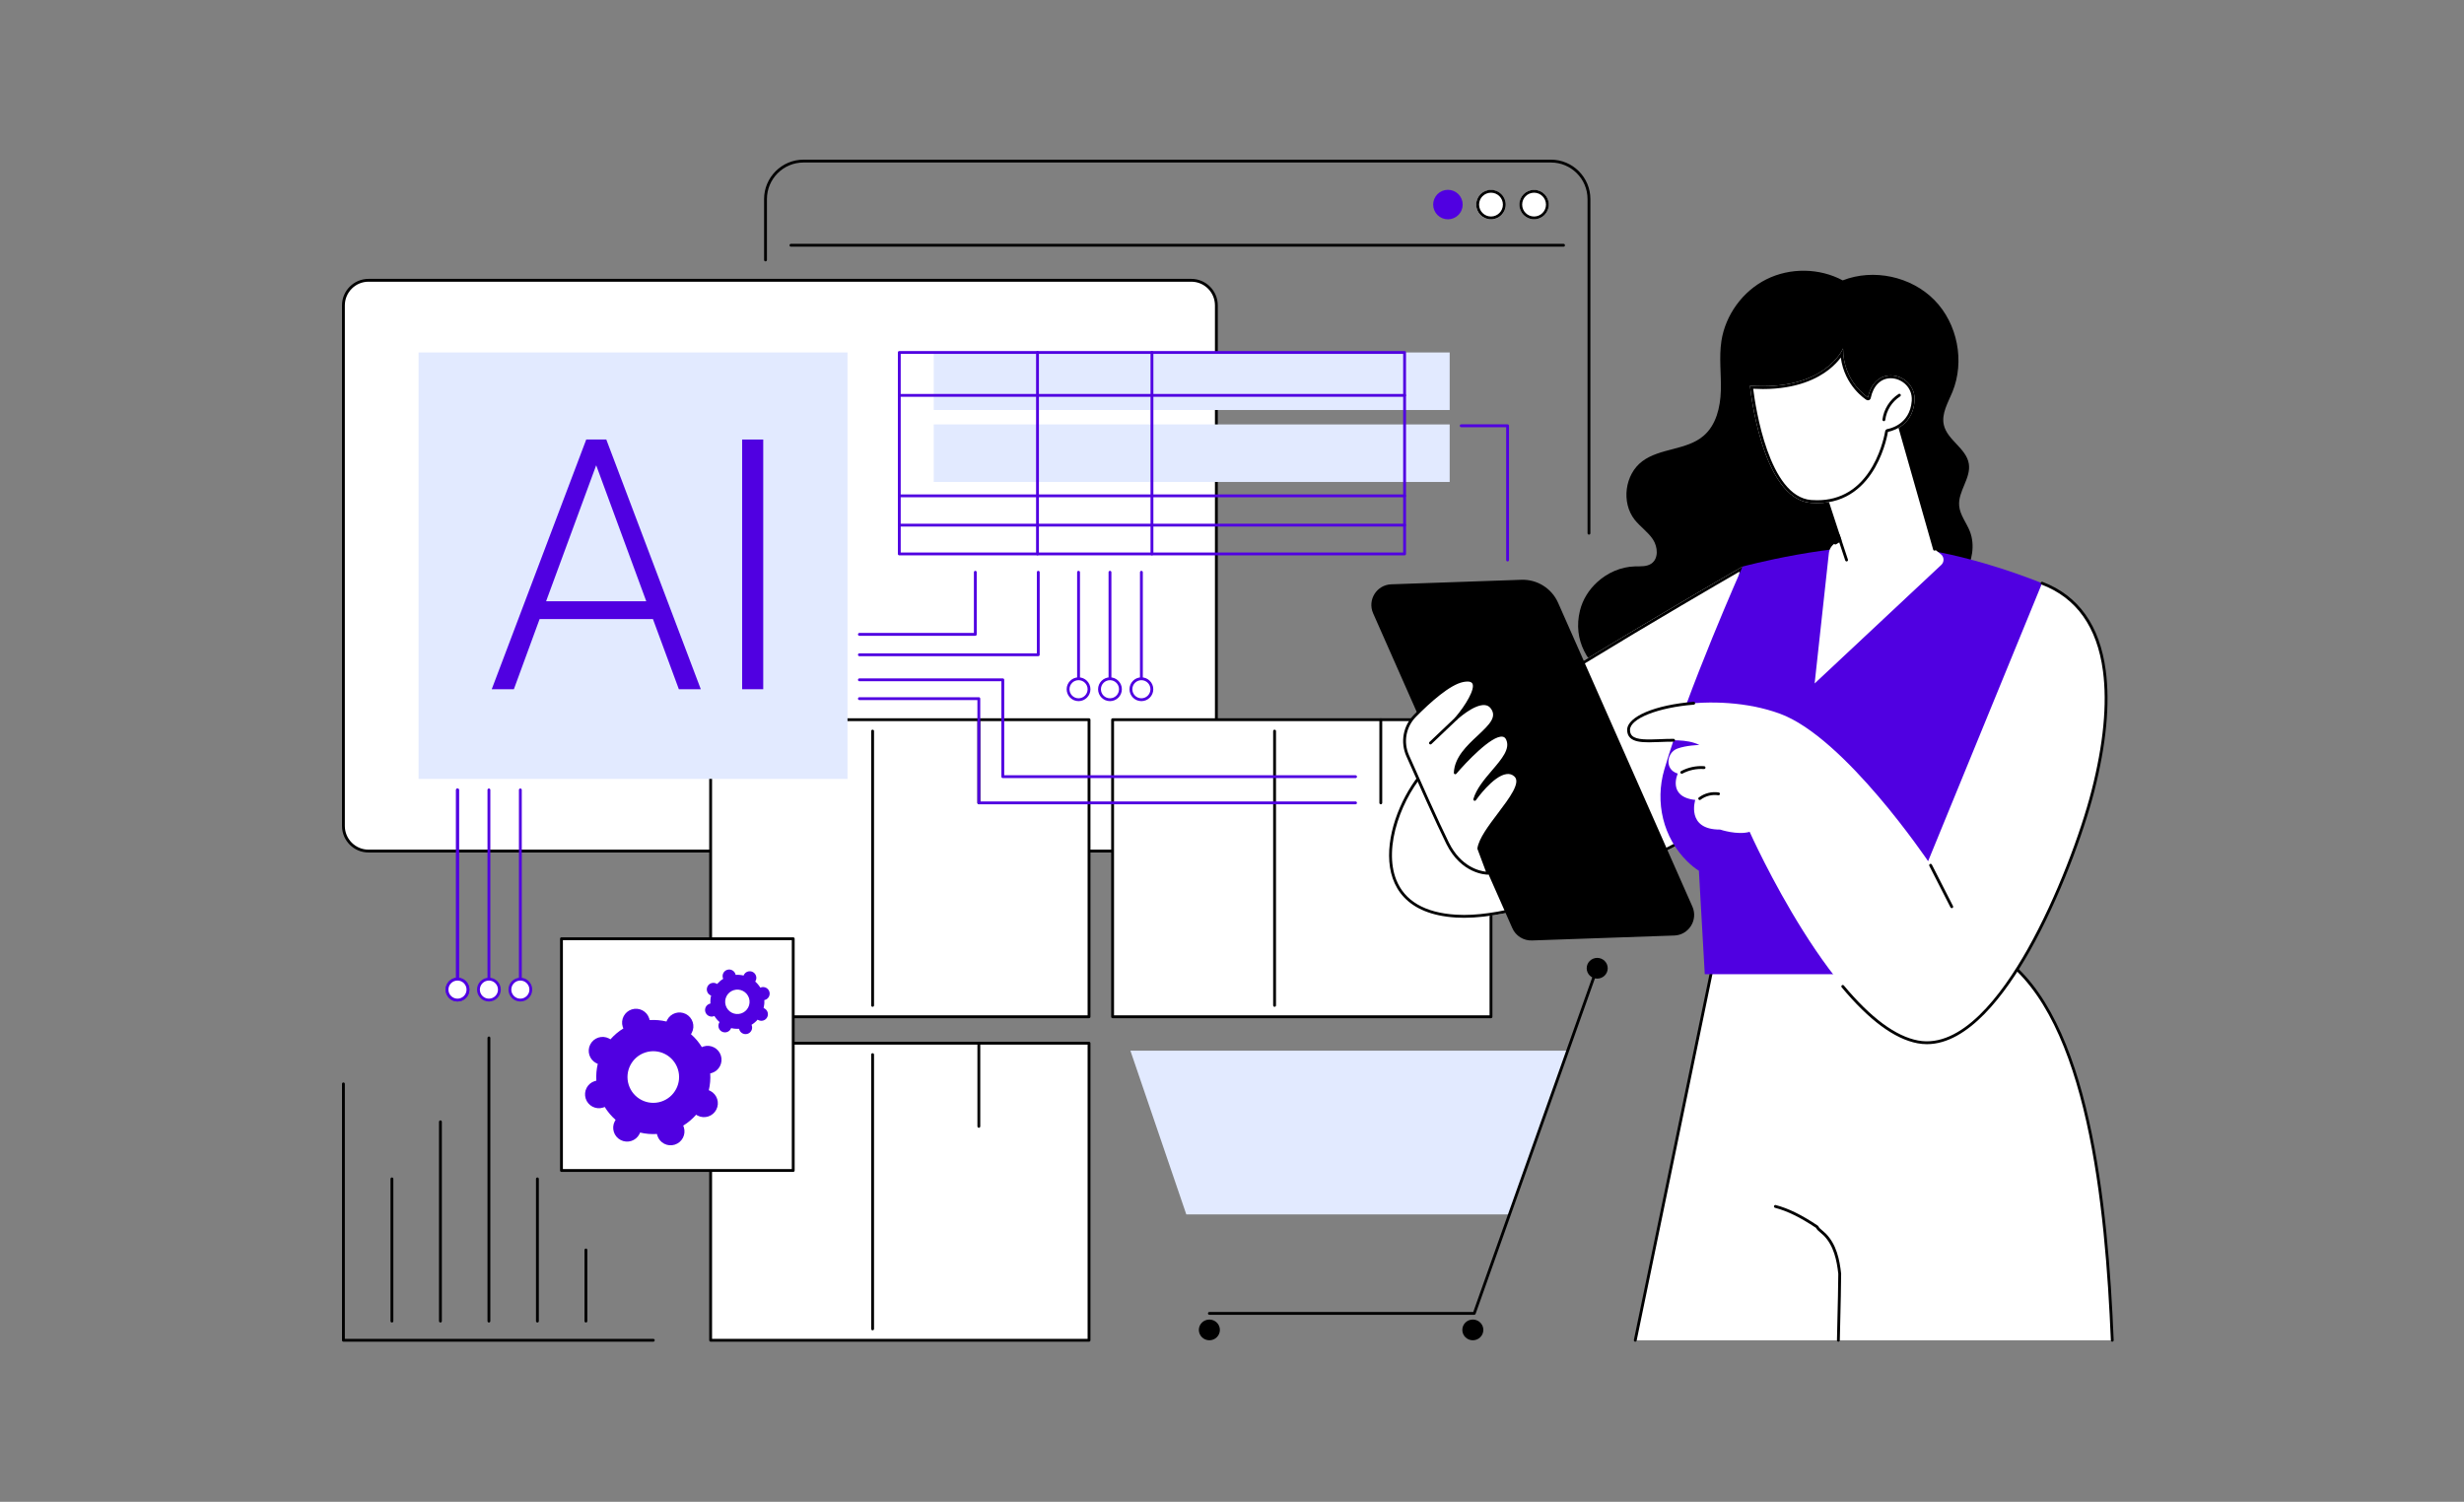 <svg xmlns="http://www.w3.org/2000/svg" xmlns:xlink="http://www.w3.org/1999/xlink" width="840" zoomAndPan="magnify" viewBox="0 0 630 384" height="512" preserveAspectRatio="xMidYMid meet" version="1.2"><rect x="0" y="0" width="630" height="384" fill="#808080" stroke="none"/><defs><clipPath id="198b855af7"><path d="M 87.387 71 L 312 71 L 312 218 L 87.387 218 Z M 87.387 71 "/></clipPath><clipPath id="b307c7c351"><path d="M 181 266 L 279 266 L 279 343.074 L 181 343.074 Z M 181 266 "/></clipPath><clipPath id="39fe2b3528"><path d="M 195 40.824 L 407 40.824 L 407 137 L 195 137 Z M 195 40.824 "/></clipPath><clipPath id="eabe6247fe"><path d="M 87.387 276 L 168 276 L 168 343.074 L 87.387 343.074 Z M 87.387 276 "/></clipPath><clipPath id="3e8d139c30"><path d="M 417 242 L 541 242 L 541 343.074 L 417 343.074 Z M 417 242 "/></clipPath><clipPath id="2ce0f9b776"><path d="M 453 308 L 471 308 L 471 343.074 L 453 343.074 Z M 453 308 "/></clipPath></defs><g id="dbc9af88fd"><g clip-rule="nonzero" clip-path="url(#198b855af7)"><path style=" stroke:none;fill-rule:nonzero;fill:#ffffff;fill-opacity:1;" d="M 94.219 71.668 L 304.59 71.668 C 308.129 71.668 311.004 74.543 311.004 78.082 L 311.004 211.195 C 311.004 214.734 308.129 217.609 304.59 217.609 L 94.219 217.609 C 90.68 217.609 87.809 214.734 87.809 211.195 L 87.809 78.082 C 87.809 74.543 90.68 71.668 94.219 71.668 Z M 94.219 71.668 "/><path style=" stroke:none;fill-rule:nonzero;fill:#000000;fill-opacity:1;" d="M 304.59 217.973 L 94.219 217.973 C 90.484 217.973 87.445 214.934 87.445 211.195 L 87.445 78.082 C 87.445 74.348 90.484 71.305 94.219 71.305 L 304.59 71.305 C 308.328 71.305 311.367 74.348 311.367 78.082 L 311.367 211.195 C 311.367 214.93 308.328 217.973 304.59 217.973 Z M 94.219 72.031 C 90.883 72.031 88.172 74.746 88.172 78.082 L 88.172 211.195 C 88.172 214.531 90.883 217.246 94.219 217.246 L 304.594 217.246 C 307.93 217.246 310.641 214.531 310.641 211.195 L 310.641 78.082 C 310.641 74.746 307.93 72.031 304.594 72.031 Z M 94.219 72.031 "/></g><path style=" stroke:none;fill-rule:nonzero;fill:#ffffff;fill-opacity:1;" d="M 181.695 184.023 L 278.445 184.023 L 278.445 259.98 L 181.695 259.98 Z M 181.695 184.023 "/><path style=" stroke:none;fill-rule:nonzero;fill:#000000;fill-opacity:1;" d="M 278.445 260.344 L 181.695 260.344 C 181.496 260.344 181.332 260.184 181.332 259.98 L 181.332 184.023 C 181.332 183.824 181.496 183.66 181.695 183.66 L 278.445 183.66 C 278.645 183.66 278.809 183.824 278.809 184.023 L 278.809 259.98 C 278.809 260.184 278.645 260.344 278.445 260.344 Z M 182.059 259.617 L 278.082 259.617 L 278.082 184.387 L 182.059 184.387 Z M 182.059 259.617 "/><path style=" stroke:none;fill-rule:nonzero;fill:#000000;fill-opacity:1;" d="M 223.109 257.43 C 222.906 257.43 222.746 257.27 222.746 257.066 L 222.746 186.941 C 222.746 186.738 222.906 186.578 223.109 186.578 C 223.309 186.578 223.473 186.738 223.473 186.941 L 223.473 257.066 C 223.473 257.27 223.309 257.43 223.109 257.43 Z M 223.109 257.43 "/><path style=" stroke:none;fill-rule:nonzero;fill:#000000;fill-opacity:1;" d="M 250.273 205.648 C 250.07 205.648 249.91 205.484 249.91 205.285 L 249.91 184.023 C 249.91 183.824 250.07 183.66 250.273 183.66 C 250.473 183.66 250.637 183.824 250.637 184.023 L 250.637 205.285 C 250.637 205.484 250.473 205.648 250.273 205.648 Z M 250.273 205.648 "/><path style=" stroke:none;fill-rule:nonzero;fill:#ffffff;fill-opacity:1;" d="M 181.695 266.738 L 278.445 266.738 L 278.445 342.695 L 181.695 342.695 Z M 181.695 266.738 "/><g clip-rule="nonzero" clip-path="url(#b307c7c351)"><path style=" stroke:none;fill-rule:nonzero;fill:#000000;fill-opacity:1;" d="M 278.445 343.059 L 181.695 343.059 C 181.496 343.059 181.332 342.898 181.332 342.695 L 181.332 266.738 C 181.332 266.539 181.496 266.375 181.695 266.375 L 278.445 266.375 C 278.645 266.375 278.809 266.539 278.809 266.738 L 278.809 342.695 C 278.809 342.898 278.645 343.059 278.445 343.059 Z M 182.059 342.332 L 278.082 342.332 L 278.082 267.102 L 182.059 267.102 Z M 182.059 342.332 "/></g><path style=" stroke:none;fill-rule:nonzero;fill:#000000;fill-opacity:1;" d="M 223.109 340.145 C 222.906 340.145 222.746 339.984 222.746 339.781 L 222.746 269.656 C 222.746 269.453 222.906 269.293 223.109 269.293 C 223.309 269.293 223.473 269.453 223.473 269.656 L 223.473 339.781 C 223.473 339.984 223.309 340.145 223.109 340.145 Z M 223.109 340.145 "/><path style=" stroke:none;fill-rule:nonzero;fill:#000000;fill-opacity:1;" d="M 250.273 288.363 C 250.07 288.363 249.91 288.199 249.91 288 L 249.91 266.738 C 249.91 266.539 250.07 266.375 250.273 266.375 C 250.473 266.375 250.637 266.539 250.637 266.738 L 250.637 288 C 250.637 288.199 250.473 288.363 250.273 288.363 Z M 250.273 288.363 "/><path style=" stroke:none;fill-rule:nonzero;fill:#ffffff;fill-opacity:1;" d="M 284.473 184.023 L 381.219 184.023 L 381.219 259.98 L 284.473 259.98 Z M 284.473 184.023 "/><path style=" stroke:none;fill-rule:nonzero;fill:#000000;fill-opacity:1;" d="M 381.219 260.344 L 284.473 260.344 C 284.27 260.344 284.109 260.184 284.109 259.98 L 284.109 184.023 C 284.109 183.824 284.27 183.66 284.473 183.66 L 381.219 183.66 C 381.422 183.66 381.582 183.824 381.582 184.023 L 381.582 259.98 C 381.582 260.184 381.422 260.344 381.219 260.344 Z M 284.836 259.617 L 380.855 259.617 L 380.855 184.387 L 284.836 184.387 Z M 284.836 259.617 "/><path style=" stroke:none;fill-rule:nonzero;fill:#000000;fill-opacity:1;" d="M 325.887 257.43 C 325.684 257.43 325.523 257.27 325.523 257.066 L 325.523 186.941 C 325.523 186.738 325.684 186.578 325.887 186.578 C 326.086 186.578 326.25 186.738 326.25 186.941 L 326.25 257.066 C 326.25 257.27 326.086 257.43 325.887 257.43 Z M 325.887 257.43 "/><path style=" stroke:none;fill-rule:nonzero;fill:#000000;fill-opacity:1;" d="M 353.047 205.648 C 352.848 205.648 352.684 205.484 352.684 205.285 L 352.684 184.023 C 352.684 183.824 352.848 183.66 353.047 183.66 C 353.25 183.66 353.41 183.824 353.41 184.023 L 353.41 205.285 C 353.41 205.484 353.25 205.648 353.047 205.648 Z M 353.047 205.648 "/><path style=" stroke:none;fill-rule:nonzero;fill:#ffffff;fill-opacity:1;" d="M 143.559 240.027 L 202.812 240.027 L 202.812 299.285 L 143.559 299.285 Z M 143.559 240.027 "/><path style=" stroke:none;fill-rule:nonzero;fill:#000000;fill-opacity:1;" d="M 202.812 299.648 L 143.559 299.648 C 143.355 299.648 143.195 299.484 143.195 299.285 L 143.195 240.027 C 143.195 239.824 143.355 239.664 143.559 239.664 L 202.812 239.664 C 203.016 239.664 203.176 239.824 203.176 240.027 L 203.176 299.285 C 203.176 299.484 203.016 299.648 202.812 299.648 Z M 143.922 298.922 L 202.449 298.922 L 202.449 240.391 L 143.922 240.391 Z M 143.922 298.922 "/><path style=" stroke:none;fill-rule:nonzero;fill:#5000e1;fill-opacity:1;" d="M 174.844 288.215 C 174.801 288.074 174.746 287.941 174.684 287.812 C 175.938 287.043 177.047 286.098 177.988 285.023 C 178.105 285.105 178.23 285.18 178.359 285.246 C 180.102 286.148 182.246 285.465 183.145 283.723 C 184.047 281.98 183.363 279.84 181.621 278.938 C 181.492 278.867 181.359 278.812 181.227 278.762 C 181.559 277.371 181.688 275.922 181.59 274.453 C 181.73 274.426 181.871 274.395 182.012 274.352 C 183.879 273.754 184.91 271.758 184.316 269.887 C 183.723 268.02 181.723 266.984 179.855 267.578 C 179.715 267.625 179.582 267.68 179.453 267.738 C 178.684 266.484 177.742 265.375 176.664 264.43 C 176.746 264.312 176.824 264.191 176.887 264.062 C 177.789 262.32 177.105 260.176 175.363 259.273 C 173.621 258.371 171.477 259.055 170.578 260.797 C 170.512 260.926 170.457 261.059 170.406 261.191 C 169.016 260.859 167.562 260.73 166.098 260.828 C 166.07 260.688 166.039 260.547 165.992 260.406 C 165.398 258.539 163.398 257.504 161.531 258.098 C 159.66 258.695 158.629 260.691 159.223 262.562 C 159.27 262.699 159.324 262.832 159.383 262.961 C 158.129 263.73 157.023 264.676 156.078 265.75 C 155.961 265.668 155.836 265.594 155.707 265.527 C 153.965 264.625 151.82 265.309 150.922 267.051 C 150.02 268.793 150.703 270.938 152.445 271.84 C 152.574 271.906 152.707 271.961 152.84 272.012 C 152.512 273.402 152.383 274.855 152.477 276.32 C 152.336 276.348 152.195 276.379 152.059 276.426 C 150.188 277.02 149.156 279.016 149.75 280.887 C 150.344 282.758 152.344 283.789 154.211 283.195 C 154.352 283.152 154.484 283.098 154.613 283.039 C 155.383 284.289 156.328 285.398 157.402 286.344 C 157.32 286.461 157.246 286.582 157.18 286.715 C 156.277 288.457 156.961 290.602 158.703 291.5 C 160.445 292.402 162.59 291.723 163.488 289.98 C 163.559 289.848 163.613 289.715 163.66 289.582 C 165.055 289.914 166.504 290.043 167.969 289.949 C 167.996 290.086 168.031 290.227 168.074 290.367 C 168.668 292.238 170.668 293.27 172.535 292.676 C 174.406 292.082 175.438 290.082 174.844 288.215 Z M 160.75 277.387 C 159.645 273.914 161.562 270.203 165.035 269.098 C 168.504 267.992 172.215 269.914 173.32 273.387 C 174.426 276.859 172.508 280.57 169.035 281.676 C 165.566 282.781 161.855 280.859 160.75 277.387 Z M 160.75 277.387 "/><path style=" stroke:none;fill-rule:nonzero;fill:#5000e1;fill-opacity:1;" d="M 192.227 262.223 C 192.203 262.16 192.18 262.094 192.152 262.035 C 192.742 261.672 193.27 261.223 193.715 260.715 C 193.773 260.754 193.828 260.789 193.891 260.82 C 194.715 261.246 195.73 260.926 196.156 260.102 C 196.582 259.277 196.258 258.262 195.434 257.836 C 195.371 257.805 195.309 257.777 195.246 257.754 C 195.402 257.094 195.465 256.406 195.422 255.715 C 195.488 255.699 195.551 255.688 195.617 255.664 C 196.504 255.383 196.992 254.438 196.711 253.551 C 196.43 252.668 195.484 252.18 194.598 252.461 C 194.531 252.48 194.469 252.508 194.406 252.535 C 194.043 251.941 193.598 251.418 193.09 250.973 C 193.125 250.914 193.164 250.855 193.195 250.797 C 193.621 249.973 193.297 248.957 192.473 248.531 C 191.648 248.105 190.633 248.426 190.207 249.25 C 190.176 249.312 190.148 249.375 190.129 249.438 C 189.469 249.281 188.781 249.219 188.09 249.266 C 188.074 249.199 188.062 249.133 188.039 249.066 C 187.758 248.18 186.812 247.691 185.926 247.977 C 185.043 248.254 184.555 249.203 184.836 250.086 C 184.855 250.152 184.883 250.215 184.91 250.277 C 184.316 250.641 183.793 251.09 183.348 251.598 C 183.289 251.559 183.23 251.523 183.172 251.492 C 182.348 251.066 181.332 251.387 180.906 252.211 C 180.48 253.035 180.801 254.051 181.629 254.477 C 181.688 254.508 181.754 254.535 181.816 254.559 C 181.656 255.219 181.598 255.902 181.645 256.598 C 181.578 256.609 181.512 256.625 181.445 256.648 C 180.559 256.93 180.07 257.875 180.352 258.758 C 180.637 259.645 181.582 260.133 182.465 259.852 C 182.531 259.828 182.594 259.805 182.656 259.777 C 183.02 260.371 183.465 260.895 183.977 261.34 C 183.938 261.398 183.902 261.453 183.871 261.516 C 183.445 262.34 183.766 263.355 184.59 263.781 C 185.414 264.207 186.43 263.887 186.855 263.062 C 186.887 263 186.914 262.938 186.938 262.875 C 187.594 263.031 188.281 263.09 188.973 263.047 C 188.988 263.113 189.004 263.18 189.023 263.246 C 189.305 264.129 190.25 264.621 191.137 264.336 C 192.023 264.055 192.512 263.109 192.227 262.223 Z M 185.559 257.102 C 185.035 255.461 185.941 253.703 187.586 253.18 C 189.23 252.656 190.984 253.566 191.508 255.207 C 192.031 256.852 191.121 258.609 189.477 259.133 C 187.836 259.656 186.078 258.746 185.559 257.102 Z M 185.559 257.102 "/><path style=" stroke:none;fill-rule:nonzero;fill:#e2eaff;fill-opacity:1;" d="M 107.02 199.16 L 107.02 90.121 L 216.691 90.121 L 216.691 199.16 Z M 107.02 199.16 "/><path style=" stroke:none;fill-rule:nonzero;fill:#5000e1;fill-opacity:1;" d="M 166.949 158.297 L 137.965 158.297 L 131.387 176.23 L 125.727 176.23 L 149.891 112.383 L 155.02 112.383 L 179.184 176.23 L 173.57 176.23 Z M 139.629 153.734 L 165.238 153.734 L 152.434 118.961 Z M 139.629 153.734 "/><path style=" stroke:none;fill-rule:nonzero;fill:#5000e1;fill-opacity:1;" d="M 189.75 112.383 L 195.145 112.383 L 195.145 176.23 L 189.75 176.23 Z M 189.75 112.383 "/><path style=" stroke:none;fill-rule:nonzero;fill:#5000e1;fill-opacity:1;" d="M 116.973 252.969 C 116.773 252.969 116.609 252.805 116.609 252.605 L 116.609 201.973 C 116.609 201.77 116.773 201.609 116.973 201.609 C 117.176 201.609 117.336 201.77 117.336 201.973 L 117.336 252.605 C 117.336 252.805 117.176 252.969 116.973 252.969 Z M 116.973 252.969 "/><path style=" stroke:none;fill-rule:nonzero;fill:#ffffff;fill-opacity:1;" d="M 119.652 253.031 C 119.652 254.512 118.453 255.711 116.977 255.711 C 115.496 255.711 114.297 254.512 114.297 253.031 C 114.297 251.555 115.496 250.355 116.977 250.355 C 118.453 250.355 119.652 251.555 119.652 253.031 Z M 119.652 253.031 "/><path style=" stroke:none;fill-rule:nonzero;fill:#5000e1;fill-opacity:1;" d="M 116.973 256.074 C 115.297 256.074 113.934 254.711 113.934 253.035 C 113.934 251.355 115.297 249.992 116.973 249.992 C 118.648 249.992 120.016 251.355 120.016 253.035 C 120.016 254.711 118.648 256.074 116.973 256.074 Z M 116.973 250.719 C 115.695 250.719 114.656 251.758 114.656 253.035 C 114.656 254.309 115.695 255.348 116.973 255.348 C 118.25 255.348 119.289 254.309 119.289 253.035 C 119.289 251.758 118.25 250.719 116.973 250.719 Z M 116.973 250.719 "/><path style=" stroke:none;fill-rule:nonzero;fill:#5000e1;fill-opacity:1;" d="M 116.973 252.969 C 116.773 252.969 116.609 252.805 116.609 252.605 L 116.609 201.973 C 116.609 201.77 116.773 201.609 116.973 201.609 C 117.176 201.609 117.336 201.77 117.336 201.973 L 117.336 252.605 C 117.336 252.805 117.176 252.969 116.973 252.969 Z M 116.973 252.969 "/><path style=" stroke:none;fill-rule:nonzero;fill:#ffffff;fill-opacity:1;" d="M 119.652 253.031 C 119.652 254.512 118.453 255.711 116.977 255.711 C 115.496 255.711 114.297 254.512 114.297 253.031 C 114.297 251.555 115.496 250.355 116.977 250.355 C 118.453 250.355 119.652 251.555 119.652 253.031 Z M 119.652 253.031 "/><path style=" stroke:none;fill-rule:nonzero;fill:#5000e1;fill-opacity:1;" d="M 116.973 256.074 C 115.297 256.074 113.934 254.711 113.934 253.035 C 113.934 251.355 115.297 249.992 116.973 249.992 C 118.648 249.992 120.016 251.355 120.016 253.035 C 120.016 254.711 118.648 256.074 116.973 256.074 Z M 116.973 250.719 C 115.695 250.719 114.656 251.758 114.656 253.035 C 114.656 254.309 115.695 255.348 116.973 255.348 C 118.25 255.348 119.289 254.309 119.289 253.035 C 119.289 251.758 118.25 250.719 116.973 250.719 Z M 116.973 250.719 "/><path style=" stroke:none;fill-rule:nonzero;fill:#5000e1;fill-opacity:1;" d="M 125.008 252.969 C 124.809 252.969 124.645 252.805 124.645 252.605 L 124.645 201.973 C 124.645 201.77 124.809 201.609 125.008 201.609 C 125.211 201.609 125.371 201.77 125.371 201.973 L 125.371 252.605 C 125.371 252.805 125.211 252.969 125.008 252.969 Z M 125.008 252.969 "/><path style=" stroke:none;fill-rule:nonzero;fill:#ffffff;fill-opacity:1;" d="M 127.684 253.031 C 127.684 253.387 127.617 253.727 127.48 254.055 C 127.348 254.383 127.152 254.676 126.902 254.926 C 126.648 255.176 126.359 255.371 126.031 255.504 C 125.703 255.641 125.363 255.711 125.008 255.711 C 124.652 255.711 124.312 255.641 123.984 255.504 C 123.656 255.371 123.367 255.176 123.113 254.926 C 122.863 254.676 122.672 254.383 122.535 254.055 C 122.398 253.727 122.332 253.387 122.332 253.031 C 122.332 252.676 122.398 252.336 122.535 252.008 C 122.672 251.68 122.863 251.391 123.113 251.141 C 123.367 250.887 123.656 250.695 123.984 250.559 C 124.312 250.422 124.652 250.355 125.008 250.355 C 125.363 250.355 125.703 250.422 126.031 250.559 C 126.359 250.695 126.648 250.887 126.902 251.141 C 127.152 251.391 127.348 251.68 127.48 252.008 C 127.617 252.336 127.684 252.676 127.684 253.031 Z M 127.684 253.031 "/><path style=" stroke:none;fill-rule:nonzero;fill:#5000e1;fill-opacity:1;" d="M 125.008 256.074 C 123.332 256.074 121.969 254.711 121.969 253.035 C 121.969 251.355 123.332 249.992 125.008 249.992 C 126.684 249.992 128.047 251.355 128.047 253.035 C 128.047 254.711 126.684 256.074 125.008 256.074 Z M 125.008 250.719 C 123.73 250.719 122.691 251.758 122.691 253.035 C 122.691 254.309 123.73 255.348 125.008 255.348 C 126.285 255.348 127.324 254.309 127.324 253.035 C 127.324 251.758 126.285 250.719 125.008 250.719 Z M 125.008 250.719 "/><path style=" stroke:none;fill-rule:nonzero;fill:#5000e1;fill-opacity:1;" d="M 133.043 252.969 C 132.84 252.969 132.68 252.805 132.68 252.605 L 132.68 201.973 C 132.68 201.77 132.84 201.609 133.043 201.609 C 133.246 201.609 133.406 201.77 133.406 201.973 L 133.406 252.605 C 133.406 252.805 133.246 252.969 133.043 252.969 Z M 133.043 252.969 "/><path style=" stroke:none;fill-rule:nonzero;fill:#ffffff;fill-opacity:1;" d="M 135.719 253.031 C 135.719 253.387 135.652 253.727 135.516 254.055 C 135.379 254.383 135.188 254.676 134.938 254.926 C 134.684 255.176 134.395 255.371 134.066 255.504 C 133.738 255.641 133.398 255.711 133.043 255.711 C 132.688 255.711 132.348 255.641 132.02 255.504 C 131.691 255.371 131.402 255.176 131.148 254.926 C 130.898 254.676 130.707 254.383 130.57 254.055 C 130.434 253.727 130.367 253.387 130.367 253.031 C 130.367 252.676 130.434 252.336 130.57 252.008 C 130.707 251.68 130.898 251.391 131.148 251.141 C 131.402 250.887 131.691 250.695 132.02 250.559 C 132.348 250.422 132.688 250.355 133.043 250.355 C 133.398 250.355 133.738 250.422 134.066 250.559 C 134.395 250.695 134.684 250.887 134.938 251.141 C 135.188 251.391 135.379 251.68 135.516 252.008 C 135.652 252.336 135.719 252.676 135.719 253.031 Z M 135.719 253.031 "/><path style=" stroke:none;fill-rule:nonzero;fill:#5000e1;fill-opacity:1;" d="M 133.043 256.074 C 131.367 256.074 130.004 254.711 130.004 253.035 C 130.004 251.355 131.367 249.992 133.043 249.992 C 134.719 249.992 136.082 251.355 136.082 253.035 C 136.082 254.711 134.719 256.074 133.043 256.074 Z M 133.043 250.719 C 131.766 250.719 130.73 251.758 130.73 253.035 C 130.73 254.309 131.77 255.348 133.043 255.348 C 134.316 255.348 135.359 254.309 135.359 253.035 C 135.359 251.758 134.32 250.719 133.043 250.719 Z M 133.043 250.719 "/><path style=" stroke:none;fill-rule:nonzero;fill:#5000e1;fill-opacity:1;" d="M 249.371 162.566 L 219.73 162.566 C 219.531 162.566 219.367 162.402 219.367 162.203 C 219.367 162 219.531 161.84 219.73 161.84 L 249.008 161.84 L 249.008 146.32 C 249.008 146.117 249.172 145.957 249.371 145.957 C 249.574 145.957 249.734 146.117 249.734 146.32 L 249.734 162.199 C 249.734 162.402 249.574 162.562 249.371 162.562 Z M 249.371 162.566 "/><path style=" stroke:none;fill-rule:nonzero;fill:#5000e1;fill-opacity:1;" d="M 265.469 167.777 L 219.73 167.777 C 219.531 167.777 219.367 167.613 219.367 167.414 C 219.367 167.211 219.531 167.051 219.73 167.051 L 265.105 167.051 L 265.105 146.32 C 265.105 146.117 265.266 145.957 265.469 145.957 C 265.668 145.957 265.832 146.117 265.832 146.32 L 265.832 167.414 C 265.832 167.613 265.668 167.777 265.469 167.777 Z M 265.469 167.777 "/><path style=" stroke:none;fill-rule:nonzero;fill:#5000e1;fill-opacity:1;" d="M 275.766 176.164 C 275.562 176.164 275.402 176.004 275.402 175.801 L 275.402 146.32 C 275.402 146.117 275.562 145.957 275.766 145.957 C 275.965 145.957 276.129 146.117 276.129 146.32 L 276.129 175.801 C 276.129 176.004 275.965 176.164 275.766 176.164 Z M 275.766 176.164 "/><path style=" stroke:none;fill-rule:nonzero;fill:#ffffff;fill-opacity:1;" d="M 277.66 174.34 C 277.91 174.59 278.105 174.879 278.238 175.207 C 278.375 175.535 278.445 175.879 278.445 176.23 C 278.445 176.586 278.375 176.93 278.238 177.258 C 278.105 177.586 277.91 177.875 277.66 178.125 C 277.41 178.375 277.117 178.57 276.789 178.707 C 276.461 178.84 276.121 178.91 275.766 178.91 C 275.41 178.91 275.07 178.84 274.742 178.707 C 274.414 178.57 274.125 178.375 273.875 178.125 C 273.621 177.875 273.43 177.586 273.293 177.258 C 273.156 176.93 273.09 176.586 273.09 176.23 C 273.09 175.879 273.156 175.535 273.293 175.207 C 273.43 174.879 273.621 174.59 273.875 174.34 C 274.125 174.09 274.414 173.895 274.742 173.758 C 275.07 173.621 275.41 173.555 275.766 173.555 C 276.121 173.555 276.461 173.621 276.789 173.758 C 277.117 173.895 277.41 174.09 277.66 174.34 Z M 277.66 174.34 "/><path style=" stroke:none;fill-rule:nonzero;fill:#5000e1;fill-opacity:1;" d="M 275.766 179.273 C 274.09 179.273 272.723 177.906 272.723 176.23 C 272.723 174.555 274.09 173.191 275.766 173.191 C 277.441 173.191 278.805 174.555 278.805 176.23 C 278.805 177.906 277.441 179.273 275.766 179.273 Z M 275.766 173.918 C 274.488 173.918 273.449 174.953 273.449 176.23 C 273.449 177.508 274.488 178.547 275.766 178.547 C 277.039 178.547 278.082 177.508 278.082 176.23 C 278.082 174.953 277.043 173.918 275.766 173.918 Z M 275.766 173.918 "/><path style=" stroke:none;fill-rule:nonzero;fill:#5000e1;fill-opacity:1;" d="M 283.801 176.164 C 283.598 176.164 283.438 176.004 283.438 175.801 L 283.438 146.32 C 283.438 146.117 283.598 145.957 283.801 145.957 C 284 145.957 284.164 146.117 284.164 146.32 L 284.164 175.801 C 284.164 176.004 284 176.164 283.801 176.164 Z M 283.801 176.164 "/><path style=" stroke:none;fill-rule:nonzero;fill:#ffffff;fill-opacity:1;" d="M 286.445 175.793 C 286.504 176.145 286.492 176.492 286.41 176.836 C 286.328 177.184 286.184 177.5 285.977 177.789 C 285.77 178.074 285.512 178.312 285.211 178.5 C 284.91 178.688 284.582 178.809 284.234 178.863 C 283.883 178.922 283.535 178.91 283.188 178.828 C 282.844 178.746 282.527 178.602 282.238 178.395 C 281.949 178.188 281.715 177.93 281.527 177.629 C 281.34 177.328 281.219 177 281.16 176.652 C 281.105 176.301 281.117 175.953 281.199 175.605 C 281.281 175.262 281.426 174.945 281.633 174.656 C 281.84 174.367 282.094 174.133 282.395 173.945 C 282.699 173.758 283.023 173.637 283.375 173.578 C 283.727 173.523 284.074 173.535 284.418 173.617 C 284.766 173.699 285.082 173.844 285.367 174.051 C 285.656 174.258 285.895 174.512 286.082 174.812 C 286.27 175.117 286.391 175.441 286.445 175.793 Z M 286.445 175.793 "/><path style=" stroke:none;fill-rule:nonzero;fill:#5000e1;fill-opacity:1;" d="M 283.801 179.273 C 282.125 179.273 280.758 177.906 280.758 176.23 C 280.758 174.555 282.125 173.191 283.801 173.191 C 285.477 173.191 286.84 174.555 286.84 176.23 C 286.84 177.906 285.477 179.273 283.801 179.273 Z M 283.801 173.918 C 282.523 173.918 281.484 174.953 281.484 176.23 C 281.484 177.508 282.523 178.547 283.801 178.547 C 285.078 178.547 286.113 177.508 286.113 176.23 C 286.113 174.953 285.078 173.918 283.801 173.918 Z M 283.801 173.918 "/><path style=" stroke:none;fill-rule:nonzero;fill:#5000e1;fill-opacity:1;" d="M 291.836 176.164 C 291.633 176.164 291.473 176.004 291.473 175.801 L 291.473 146.32 C 291.473 146.117 291.633 145.957 291.836 145.957 C 292.035 145.957 292.199 146.117 292.199 146.32 L 292.199 175.801 C 292.199 176.004 292.035 176.164 291.836 176.164 Z M 291.836 176.164 "/><path style=" stroke:none;fill-rule:nonzero;fill:#ffffff;fill-opacity:1;" d="M 292.441 173.617 C 292.789 173.699 293.105 173.844 293.395 174.051 C 293.68 174.258 293.918 174.512 294.105 174.816 C 294.293 175.117 294.414 175.441 294.469 175.793 C 294.527 176.145 294.516 176.492 294.434 176.836 C 294.352 177.184 294.207 177.5 294 177.789 C 293.793 178.074 293.539 178.312 293.234 178.5 C 292.934 178.688 292.605 178.809 292.258 178.863 C 291.906 178.922 291.559 178.91 291.211 178.828 C 290.867 178.746 290.551 178.602 290.262 178.395 C 289.973 178.188 289.738 177.934 289.551 177.629 C 289.363 177.328 289.242 177.004 289.184 176.652 C 289.129 176.301 289.141 175.953 289.223 175.609 C 289.305 175.262 289.449 174.945 289.656 174.656 C 289.863 174.371 290.117 174.133 290.422 173.945 C 290.723 173.758 291.047 173.637 291.398 173.578 C 291.75 173.523 292.098 173.535 292.441 173.617 Z M 292.441 173.617 "/><path style=" stroke:none;fill-rule:nonzero;fill:#5000e1;fill-opacity:1;" d="M 291.836 179.273 C 290.156 179.273 288.793 177.906 288.793 176.23 C 288.793 174.555 290.156 173.191 291.836 173.191 C 293.512 173.191 294.875 174.555 294.875 176.23 C 294.875 177.906 293.512 179.273 291.836 179.273 Z M 291.836 173.918 C 290.559 173.918 289.52 174.953 289.52 176.23 C 289.52 177.508 290.559 178.547 291.836 178.547 C 293.109 178.547 294.148 177.508 294.148 176.23 C 294.148 174.953 293.109 173.918 291.836 173.918 Z M 291.836 173.918 "/><path style=" stroke:none;fill-rule:nonzero;fill:#5000e1;fill-opacity:1;" d="M 346.59 198.953 L 256.398 198.953 C 256.195 198.953 256.035 198.793 256.035 198.59 L 256.035 174.188 L 219.73 174.188 C 219.527 174.188 219.367 174.023 219.367 173.824 C 219.367 173.621 219.527 173.461 219.73 173.461 L 256.398 173.461 C 256.598 173.461 256.762 173.621 256.762 173.824 L 256.762 198.227 L 346.59 198.227 C 346.793 198.227 346.953 198.391 346.953 198.59 C 346.953 198.793 346.793 198.953 346.59 198.953 Z M 346.59 198.953 "/><path style=" stroke:none;fill-rule:nonzero;fill:#5000e1;fill-opacity:1;" d="M 346.59 205.648 L 250.27 205.648 C 250.07 205.648 249.906 205.484 249.906 205.285 L 249.906 179 L 219.73 179 C 219.527 179 219.367 178.84 219.367 178.637 C 219.367 178.438 219.527 178.273 219.73 178.273 L 250.27 178.273 C 250.473 178.273 250.633 178.438 250.633 178.637 L 250.633 204.922 L 346.59 204.922 C 346.793 204.922 346.953 205.082 346.953 205.285 C 346.953 205.484 346.793 205.648 346.59 205.648 Z M 346.59 205.648 "/><path style=" stroke:none;fill-rule:nonzero;fill:#e2eaff;fill-opacity:1;" d="M 238.742 90.121 L 370.656 90.121 L 370.656 104.836 L 238.742 104.836 Z M 238.742 90.121 "/><path style=" stroke:none;fill-rule:nonzero;fill:#e2eaff;fill-opacity:1;" d="M 238.742 108.52 L 370.656 108.52 L 370.656 123.234 L 238.742 123.234 Z M 238.742 108.52 "/><path style=" stroke:none;fill-rule:nonzero;fill:#5000e1;fill-opacity:1;" d="M 359.129 141.996 L 229.934 141.996 C 229.734 141.996 229.57 141.832 229.57 141.633 L 229.57 90.121 C 229.57 89.918 229.734 89.758 229.934 89.758 L 359.129 89.758 C 359.332 89.758 359.492 89.918 359.492 90.121 L 359.492 141.633 C 359.492 141.832 359.332 141.996 359.129 141.996 Z M 230.297 141.27 L 358.766 141.27 L 358.766 90.484 L 230.297 90.484 Z M 230.297 141.27 "/><path style=" stroke:none;fill-rule:nonzero;fill:#5000e1;fill-opacity:1;" d="M 359.129 101.453 L 229.934 101.453 C 229.734 101.453 229.57 101.289 229.57 101.09 C 229.57 100.887 229.734 100.727 229.934 100.727 L 359.129 100.727 C 359.332 100.727 359.492 100.887 359.492 101.09 C 359.492 101.289 359.332 101.453 359.129 101.453 Z M 359.129 101.453 "/><path style=" stroke:none;fill-rule:nonzero;fill:#5000e1;fill-opacity:1;" d="M 359.129 127.141 L 229.934 127.141 C 229.734 127.141 229.57 126.977 229.57 126.777 C 229.57 126.574 229.734 126.414 229.934 126.414 L 359.129 126.414 C 359.332 126.414 359.492 126.574 359.492 126.777 C 359.492 126.977 359.332 127.141 359.129 127.141 Z M 359.129 127.141 "/><path style=" stroke:none;fill-rule:nonzero;fill:#5000e1;fill-opacity:1;" d="M 359.129 134.633 L 229.934 134.633 C 229.734 134.633 229.57 134.473 229.57 134.27 C 229.57 134.07 229.734 133.906 229.934 133.906 L 359.129 133.906 C 359.332 133.906 359.492 134.07 359.492 134.27 C 359.492 134.473 359.332 134.633 359.129 134.633 Z M 359.129 134.633 "/><path style=" stroke:none;fill-rule:nonzero;fill:#5000e1;fill-opacity:1;" d="M 265.27 141.996 C 265.07 141.996 264.906 141.832 264.906 141.633 L 264.906 90.121 C 264.906 89.918 265.07 89.758 265.27 89.758 C 265.473 89.758 265.633 89.918 265.633 90.121 L 265.633 141.633 C 265.633 141.832 265.473 141.996 265.27 141.996 Z M 265.27 141.996 "/><path style=" stroke:none;fill-rule:nonzero;fill:#5000e1;fill-opacity:1;" d="M 294.531 141.996 C 294.332 141.996 294.168 141.832 294.168 141.633 L 294.168 90.121 C 294.168 89.918 294.332 89.758 294.531 89.758 C 294.734 89.758 294.898 89.918 294.898 90.121 L 294.898 141.633 C 294.898 141.832 294.734 141.996 294.531 141.996 Z M 294.531 141.996 "/><path style=" stroke:none;fill-rule:nonzero;fill:#5000e1;fill-opacity:1;" d="M 385.461 143.555 C 385.262 143.555 385.098 143.391 385.098 143.191 L 385.098 109.227 L 373.602 109.227 C 373.402 109.227 373.238 109.066 373.238 108.863 C 373.238 108.66 373.402 108.5 373.602 108.5 L 385.461 108.5 C 385.664 108.5 385.824 108.66 385.824 108.863 L 385.824 143.191 C 385.824 143.391 385.664 143.555 385.461 143.555 Z M 385.461 143.555 "/><g clip-rule="nonzero" clip-path="url(#39fe2b3528)"><path style=" stroke:none;fill-rule:nonzero;fill:#000000;fill-opacity:1;" d="M 406.27 136.699 C 406.066 136.699 405.906 136.535 405.906 136.336 L 405.906 50.902 C 405.906 45.746 401.711 41.551 396.555 41.551 L 205.441 41.551 C 200.285 41.551 196.09 45.746 196.09 50.902 L 196.09 66.465 C 196.09 66.668 195.93 66.828 195.727 66.828 C 195.527 66.828 195.363 66.668 195.363 66.465 L 195.363 50.902 C 195.363 45.348 199.883 40.824 205.441 40.824 L 396.555 40.824 C 402.113 40.824 406.633 45.348 406.633 50.902 L 406.633 136.336 C 406.633 136.535 406.473 136.699 406.27 136.699 Z M 406.27 136.699 "/></g><path style=" stroke:none;fill-rule:nonzero;fill:#000000;fill-opacity:1;" d="M 399.766 63.074 L 202.23 63.074 C 202.031 63.074 201.867 62.914 201.867 62.711 C 201.867 62.512 202.031 62.348 202.23 62.348 L 399.766 62.348 C 399.969 62.348 400.129 62.512 400.129 62.711 C 400.129 62.914 399.969 63.074 399.766 63.074 Z M 399.766 63.074 "/><path style=" stroke:none;fill-rule:nonzero;fill:#ffffff;fill-opacity:1;" d="M 396.008 52.309 C 396.012 52.809 395.918 53.289 395.727 53.75 C 395.535 54.215 395.266 54.625 394.914 54.977 C 394.562 55.332 394.152 55.609 393.691 55.801 C 393.23 55.992 392.75 56.09 392.25 56.094 C 391.75 56.094 391.266 56 390.805 55.812 C 390.34 55.621 389.93 55.352 389.578 55 C 389.223 54.648 388.945 54.238 388.754 53.777 C 388.559 53.316 388.461 52.836 388.461 52.336 C 388.457 51.836 388.551 51.355 388.742 50.891 C 388.934 50.43 389.203 50.02 389.555 49.664 C 389.906 49.309 390.316 49.035 390.777 48.844 C 391.238 48.648 391.719 48.551 392.219 48.551 C 392.719 48.547 393.203 48.641 393.664 48.832 C 394.129 49.02 394.539 49.293 394.895 49.645 C 395.246 49.996 395.523 50.402 395.715 50.863 C 395.91 51.324 396.008 51.805 396.008 52.309 Z M 396.008 52.309 "/><path style=" stroke:none;fill-rule:nonzero;fill:#000000;fill-opacity:1;" d="M 392.234 49.27 C 393.914 49.27 395.281 50.633 395.281 52.312 C 395.281 53.992 393.914 55.359 392.234 55.359 C 390.555 55.359 389.188 53.992 389.188 52.312 C 389.188 50.633 390.555 49.27 392.234 49.27 Z M 392.234 48.543 C 390.148 48.543 388.461 50.23 388.461 52.312 C 388.461 54.398 390.148 56.086 392.234 56.086 C 394.316 56.086 396.008 54.398 396.008 52.312 C 396.008 50.23 394.316 48.543 392.234 48.543 Z M 392.234 48.543 "/><path style=" stroke:none;fill-rule:nonzero;fill:#ffffff;fill-opacity:1;" d="M 384.996 52.32 C 384.996 52.82 384.902 53.301 384.711 53.762 C 384.523 54.227 384.254 54.637 383.898 54.992 C 383.547 55.344 383.141 55.621 382.68 55.812 C 382.219 56.008 381.734 56.105 381.234 56.105 C 380.734 56.109 380.254 56.016 379.789 55.824 C 379.328 55.637 378.918 55.363 378.562 55.012 C 378.207 54.66 377.934 54.254 377.738 53.793 C 377.547 53.328 377.449 52.848 377.445 52.348 C 377.445 51.848 377.539 51.367 377.727 50.902 C 377.918 50.441 378.188 50.031 378.543 49.676 C 378.895 49.32 379.301 49.047 379.762 48.855 C 380.223 48.66 380.703 48.562 381.207 48.562 C 381.707 48.559 382.188 48.652 382.652 48.844 C 383.113 49.031 383.523 49.305 383.879 49.656 C 384.234 50.008 384.508 50.414 384.699 50.875 C 384.895 51.336 384.992 51.82 384.996 52.32 Z M 384.996 52.32 "/><path style=" stroke:none;fill-rule:nonzero;fill:#000000;fill-opacity:1;" d="M 381.219 49.27 C 382.898 49.27 384.266 50.633 384.266 52.312 C 384.266 53.992 382.898 55.359 381.219 55.359 C 379.539 55.359 378.172 53.992 378.172 52.312 C 378.172 50.633 379.539 49.27 381.219 49.27 Z M 381.219 48.543 C 379.137 48.543 377.445 50.23 377.445 52.312 C 377.445 54.398 379.137 56.086 381.219 56.086 C 383.305 56.086 384.992 54.398 384.992 52.312 C 384.992 50.23 383.305 48.543 381.219 48.543 Z M 381.219 48.543 "/><path style=" stroke:none;fill-rule:nonzero;fill:#5000e1;fill-opacity:1;" d="M 373.98 52.289 C 373.984 52.789 373.891 53.273 373.699 53.734 C 373.512 54.199 373.238 54.605 372.887 54.961 C 372.535 55.316 372.129 55.59 371.668 55.785 C 371.203 55.977 370.723 56.074 370.223 56.078 C 369.723 56.078 369.242 55.984 368.777 55.797 C 368.316 55.605 367.906 55.336 367.551 54.984 C 367.195 54.633 366.922 54.223 366.727 53.762 C 366.535 53.301 366.438 52.82 366.434 52.32 C 366.434 51.82 366.527 51.34 366.715 50.875 C 366.906 50.414 367.176 50.004 367.527 49.648 C 367.883 49.293 368.289 49.02 368.75 48.828 C 369.211 48.633 369.691 48.535 370.191 48.535 C 370.691 48.531 371.176 48.625 371.637 48.816 C 372.102 49.004 372.512 49.273 372.867 49.629 C 373.223 49.98 373.496 50.387 373.688 50.848 C 373.883 51.309 373.98 51.789 373.98 52.289 Z M 373.98 52.289 "/><g clip-rule="nonzero" clip-path="url(#eabe6247fe)"><path style=" stroke:none;fill-rule:nonzero;fill:#000000;fill-opacity:1;" d="M 167.035 343.059 L 87.809 343.059 C 87.605 343.059 87.445 342.898 87.445 342.695 L 87.445 277.137 C 87.445 276.938 87.605 276.773 87.809 276.773 C 88.008 276.773 88.172 276.938 88.172 277.137 L 88.172 342.332 L 167.035 342.332 C 167.238 342.332 167.398 342.496 167.398 342.695 C 167.398 342.898 167.238 343.059 167.035 343.059 Z M 167.035 343.059 "/></g><path style=" stroke:none;fill-rule:nonzero;fill:#000000;fill-opacity:1;" d="M 100.207 338.156 C 100.004 338.156 99.844 337.992 99.844 337.793 L 99.844 301.43 C 99.844 301.23 100.004 301.066 100.207 301.066 C 100.41 301.066 100.57 301.23 100.57 301.43 L 100.57 337.793 C 100.57 337.992 100.41 338.156 100.207 338.156 Z M 100.207 338.156 "/><path style=" stroke:none;fill-rule:nonzero;fill:#000000;fill-opacity:1;" d="M 112.609 338.156 C 112.406 338.156 112.246 337.992 112.246 337.793 L 112.246 286.836 C 112.246 286.633 112.406 286.473 112.609 286.473 C 112.809 286.473 112.973 286.633 112.973 286.836 L 112.973 337.793 C 112.973 337.992 112.809 338.156 112.609 338.156 Z M 112.609 338.156 "/><path style=" stroke:none;fill-rule:nonzero;fill:#000000;fill-opacity:1;" d="M 125.008 338.156 C 124.809 338.156 124.645 337.992 124.645 337.793 L 124.645 265.391 C 124.645 265.188 124.809 265.027 125.008 265.027 C 125.211 265.027 125.371 265.188 125.371 265.391 L 125.371 337.793 C 125.371 337.992 125.211 338.156 125.008 338.156 Z M 125.008 338.156 "/><path style=" stroke:none;fill-rule:nonzero;fill:#000000;fill-opacity:1;" d="M 137.406 338.156 C 137.207 338.156 137.043 337.992 137.043 337.793 L 137.043 301.43 C 137.043 301.23 137.207 301.066 137.406 301.066 C 137.609 301.066 137.77 301.23 137.77 301.43 L 137.77 337.793 C 137.77 337.992 137.609 338.156 137.406 338.156 Z M 137.406 338.156 "/><path style=" stroke:none;fill-rule:nonzero;fill:#000000;fill-opacity:1;" d="M 149.809 338.156 C 149.609 338.156 149.445 337.992 149.445 337.793 L 149.445 319.609 C 149.445 319.41 149.609 319.246 149.809 319.246 C 150.012 319.246 150.172 319.41 150.172 319.609 L 150.172 337.793 C 150.172 337.992 150.012 338.156 149.809 338.156 Z M 149.809 338.156 "/><path style=" stroke:none;fill-rule:nonzero;fill:#e2eaff;fill-opacity:1;" d="M 386.094 310.516 L 303.316 310.516 L 289.027 268.656 L 400.98 268.656 Z M 386.094 310.516 "/><path style=" stroke:none;fill-rule:nonzero;fill:#000000;fill-opacity:1;" d="M 376.941 336.184 L 309.215 336.184 C 309.016 336.184 308.852 336.02 308.852 335.82 C 308.852 335.617 309.016 335.457 309.215 335.457 L 376.688 335.457 L 408.02 247.355 C 408.09 247.164 408.297 247.066 408.484 247.133 C 408.672 247.199 408.773 247.406 408.707 247.598 L 377.285 335.941 C 377.234 336.086 377.098 336.18 376.945 336.18 Z M 376.941 336.184 "/><path style=" stroke:none;fill-rule:nonzero;fill:#000000;fill-opacity:1;" d="M 311.906 340.047 C 311.906 340.398 311.836 340.734 311.699 341.059 C 311.566 341.383 311.371 341.672 311.117 341.918 C 310.867 342.168 310.574 342.359 310.246 342.496 C 309.914 342.629 309.57 342.695 309.215 342.695 C 308.859 342.695 308.516 342.629 308.188 342.496 C 307.855 342.359 307.566 342.168 307.312 341.918 C 307.062 341.672 306.867 341.383 306.73 341.059 C 306.594 340.734 306.523 340.398 306.523 340.047 C 306.523 339.695 306.594 339.355 306.73 339.031 C 306.867 338.707 307.062 338.418 307.312 338.172 C 307.566 337.922 307.855 337.73 308.188 337.598 C 308.516 337.461 308.859 337.395 309.215 337.395 C 309.57 337.395 309.914 337.461 310.246 337.598 C 310.574 337.73 310.867 337.922 311.117 338.172 C 311.371 338.418 311.566 338.707 311.699 339.031 C 311.836 339.355 311.906 339.695 311.906 340.047 Z M 311.906 340.047 "/><path style=" stroke:none;fill-rule:nonzero;fill:#000000;fill-opacity:1;" d="M 373.887 340.047 C 373.887 341.508 375.09 342.695 376.574 342.695 C 378.062 342.695 379.266 341.512 379.266 340.047 C 379.266 338.582 378.062 337.395 376.574 337.395 C 375.09 337.395 373.887 338.582 373.887 340.047 Z M 373.887 340.047 "/><path style=" stroke:none;fill-rule:nonzero;fill:#000000;fill-opacity:1;" d="M 405.688 247.574 C 405.688 249.035 406.891 250.223 408.375 250.223 C 409.863 250.223 411.066 249.039 411.066 247.574 C 411.066 246.109 409.863 244.922 408.375 244.922 C 406.891 244.922 405.688 246.109 405.688 247.574 Z M 405.688 247.574 "/><path style=" stroke:none;fill-rule:nonzero;fill:#ffffff;fill-opacity:1;" d="M 540.066 342.695 C 538.516 305.516 533.457 259.855 511.797 244.621 L 438.738 242.926 L 418.105 342.695 Z M 540.066 342.695 "/><g clip-rule="nonzero" clip-path="url(#3e8d139c30)"><path style=" stroke:none;fill-rule:nonzero;fill:#000000;fill-opacity:1;" d="M 418.105 343.059 C 418.082 343.059 418.055 343.059 418.031 343.051 C 417.836 343.012 417.711 342.816 417.75 342.621 L 438.383 242.852 C 438.418 242.68 438.578 242.559 438.746 242.562 L 511.805 244.258 C 511.879 244.262 511.949 244.285 512.004 244.324 C 534.461 260.121 538.984 308.023 540.43 342.68 C 540.438 342.883 540.285 343.051 540.082 343.059 C 539.895 343.074 539.715 342.914 539.707 342.711 C 538.266 308.254 533.793 260.66 511.68 244.984 L 439.031 243.297 L 418.461 342.77 C 418.426 342.941 418.277 343.059 418.105 343.059 Z M 418.105 343.059 "/></g><g clip-rule="nonzero" clip-path="url(#2ce0f9b776)"><path style=" stroke:none;fill-rule:nonzero;fill:#000000;fill-opacity:1;" d="M 470.039 343.059 L 470.031 343.059 C 469.832 343.055 469.672 342.887 469.676 342.688 C 469.91 333.094 470.012 327.848 470.016 325.695 C 469.641 322.324 468.895 318.52 466.254 315.879 C 465.992 315.617 465.73 315.402 465.477 315.191 C 465.02 314.816 464.586 314.461 464.301 313.941 C 460.219 311.227 456.988 309.648 453.84 308.824 C 453.645 308.773 453.527 308.574 453.578 308.379 C 453.629 308.188 453.828 308.07 454.023 308.121 C 457.273 308.973 460.594 310.598 464.781 313.391 C 464.836 313.426 464.879 313.473 464.906 313.531 C 465.121 313.961 465.5 314.273 465.941 314.633 C 466.195 314.844 466.484 315.082 466.773 315.371 C 469.578 318.176 470.355 322.137 470.742 325.641 C 470.742 325.652 470.746 325.668 470.746 325.68 C 470.746 327.824 470.641 333.078 470.406 342.711 C 470.402 342.906 470.238 343.062 470.043 343.062 Z M 470.039 343.059 "/></g><path style=" stroke:none;fill-rule:nonzero;fill:#000000;fill-opacity:1;" d="M 408.371 148.848 C 411 146.441 414.445 144.914 418.012 144.824 C 419.457 144.789 421.023 144.93 422.215 144.117 C 424.113 142.82 423.891 139.836 422.621 137.918 C 421.355 136 419.359 134.68 417.941 132.875 C 414.48 128.473 415.43 121.281 419.914 117.93 C 424.48 114.52 431.254 115.145 435.578 111.43 C 438.793 108.672 439.859 104.141 439.988 99.906 C 440.113 95.672 439.492 91.402 440.129 87.215 C 441.152 80.527 445.574 74.453 451.621 71.426 C 457.668 68.398 465.18 68.5 471.145 71.688 C 479.027 68.613 488.656 70.676 494.586 76.715 C 500.52 82.754 502.406 92.418 499.188 100.246 C 498.066 102.969 496.352 105.77 497 108.641 C 497.883 112.531 502.742 114.625 503.391 118.562 C 503.996 122.234 500.609 125.602 500.922 129.312 C 501.125 131.707 502.82 133.68 503.68 135.922 C 505.016 139.398 504.246 143.422 502.43 146.672 C 500.613 149.926 497.852 152.539 495.031 154.977 C 477.449 170.16 455.055 180.684 431.828 180.598 C 419.602 180.555 400.211 171.449 403.965 156.125 C 404.652 153.32 406.242 150.797 408.367 148.848 Z M 408.371 148.848 "/><path style=" stroke:none;fill-rule:nonzero;fill:#ffffff;fill-opacity:1;" d="M 445.539 144.863 C 445.539 144.863 374.598 185.637 364.508 196.246 C 354.418 206.852 347.109 233.027 372.215 234.605 C 397.32 236.18 442.613 208.402 442.613 208.402 Z M 445.539 144.863 "/><path style=" stroke:none;fill-rule:nonzero;fill:#000000;fill-opacity:1;" d="M 444.75 146.156 L 441.906 207.984 C 440.004 209.129 430.066 215.035 417.711 220.879 C 399.633 229.426 384.637 233.941 374.34 233.941 C 373.629 233.941 372.93 233.922 372.262 233.879 C 364.262 233.379 359.117 230.348 356.969 224.879 C 355.414 220.922 355.551 215.664 357.352 210.078 C 358.973 205.031 361.773 200.176 365.031 196.75 C 374.234 187.074 435.551 151.477 444.75 146.16 Z M 445.539 144.863 Z M 445.539 144.863 C 445.539 144.863 374.598 185.637 364.508 196.246 C 354.418 206.852 347.109 233.027 372.219 234.605 C 372.91 234.648 373.621 234.668 374.34 234.668 C 399.789 234.668 442.613 208.402 442.613 208.402 Z M 445.539 144.863 "/><path style=" stroke:none;fill-rule:nonzero;fill:#5000e1;fill-opacity:1;" d="M 522.113 149.121 C 522.113 149.121 502.723 141.07 485.852 139.793 C 468.977 138.512 445.539 144.867 445.539 144.867 C 445.539 144.867 431.402 176.633 425.527 196.793 C 423.105 205.105 425.219 214.176 431.395 220.246 C 432.328 221.164 433.324 221.984 434.375 222.641 L 435.879 249.094 L 506.961 249.094 L 514.102 230.855 L 522.113 149.125 Z M 522.113 149.121 "/><path style=" stroke:none;fill-rule:nonzero;fill:#000000;fill-opacity:1;" d="M 428.066 239.203 L 391.684 240.469 C 389.531 240.543 387.547 239.301 386.676 237.328 L 351.082 156.812 C 349.574 153.395 351.992 149.531 355.727 149.402 L 388.988 148.246 C 393.027 148.105 396.75 150.438 398.383 154.141 L 432.711 231.797 C 434.223 235.215 431.801 239.078 428.066 239.207 Z M 428.066 239.203 "/><path style=" stroke:none;fill-rule:nonzero;fill:#ffffff;fill-opacity:1;" d="M 378.105 216.957 L 380.465 223.281 C 380.465 223.281 374.02 223.461 370.129 215.605 C 367.543 210.387 362.809 199.781 359.922 193.246 C 358.391 189.777 359.121 185.727 361.781 183.023 C 365.41 179.344 370.555 174.715 374.059 174.027 C 379.996 172.867 375.516 179.992 372.281 183.766 C 372.281 183.766 378.887 177.59 381.422 180.875 C 385.219 185.793 372.441 189.699 372.086 197.613 C 372.086 197.613 383.312 184.32 385.434 188.977 C 387.484 193.477 378.816 198.434 377.07 204.395 C 377.07 204.395 383.68 194.891 387.438 198.258 C 390.93 201.387 378.965 211.32 378.105 216.957 Z M 378.105 216.957 "/><path style=" stroke:none;fill-rule:nonzero;fill:#000000;fill-opacity:1;" d="M 380.449 223.645 C 380.008 223.645 373.629 223.5 369.801 215.766 C 367.172 210.461 362.277 199.469 359.59 193.391 C 357.984 189.758 358.742 185.586 361.523 182.77 C 365.234 179.008 370.406 174.371 373.984 173.672 C 375.578 173.359 376.621 173.602 377.082 174.391 C 377.957 175.898 376.289 179 374.457 181.57 C 376 180.504 378.012 179.426 379.676 179.559 C 380.52 179.629 381.203 179.996 381.707 180.652 C 383.863 183.441 381.176 185.945 378.328 188.602 C 375.938 190.832 373.258 193.328 372.594 196.473 C 374.824 193.961 381.141 187.211 384.262 187.641 C 384.934 187.734 385.453 188.141 385.762 188.824 C 387.031 191.602 384.602 194.445 382.027 197.461 C 380.844 198.848 379.637 200.266 378.715 201.734 C 380.387 199.828 382.883 197.461 385.156 197.195 C 386.121 197.082 386.969 197.348 387.676 197.984 C 389.91 199.984 386.84 204.047 383.59 208.348 C 381.273 211.41 378.883 214.578 378.477 216.914 L 380.801 223.152 C 380.844 223.262 380.828 223.383 380.762 223.48 C 380.695 223.578 380.59 223.637 380.473 223.641 L 380.449 223.641 Z M 375.203 174.266 C 374.848 174.266 374.469 174.316 374.125 174.387 C 370.727 175.051 365.68 179.59 362.039 183.277 C 359.469 185.887 358.77 189.738 360.254 193.098 C 362.938 199.172 367.832 210.152 370.453 215.441 C 373.547 221.695 378.348 222.719 379.93 222.883 L 377.762 217.082 C 377.742 217.023 377.734 216.961 377.746 216.898 C 378.129 214.371 380.613 211.086 383.012 207.91 C 385.918 204.059 388.926 200.078 387.191 198.527 C 386.637 198.027 385.996 197.828 385.238 197.918 C 381.77 198.324 377.41 204.539 377.367 204.602 C 377.266 204.746 377.074 204.797 376.91 204.723 C 376.75 204.645 376.668 204.465 376.719 204.293 C 377.492 201.66 379.516 199.285 381.473 196.988 C 383.996 194.035 386.172 191.484 385.098 189.125 C 384.891 188.664 384.59 188.422 384.16 188.363 C 381.363 187.977 374.699 195.078 372.359 197.848 C 372.262 197.965 372.094 198.008 371.949 197.949 C 371.805 197.895 371.715 197.75 371.719 197.598 C 371.898 193.598 375.051 190.66 377.832 188.066 C 380.961 185.148 382.797 183.25 381.129 181.094 C 380.75 180.602 380.25 180.336 379.613 180.285 C 376.812 180.066 372.566 183.992 372.523 184.031 C 372.383 184.164 372.164 184.164 372.027 184.027 C 371.887 183.895 371.875 183.676 372 183.531 C 374.801 180.27 377.23 176.098 376.453 174.758 C 376.234 174.387 375.746 174.266 375.203 174.266 Z M 375.203 174.266 "/><path style=" stroke:none;fill-rule:nonzero;fill:#000000;fill-opacity:1;" d="M 365.746 190.344 C 365.648 190.344 365.555 190.305 365.48 190.23 C 365.344 190.086 365.352 189.855 365.496 189.715 L 372.031 183.504 C 372.176 183.363 372.406 183.371 372.543 183.516 C 372.684 183.66 372.676 183.891 372.531 184.031 L 365.996 190.242 C 365.926 190.312 365.836 190.344 365.746 190.344 Z M 365.746 190.344 "/><path style=" stroke:none;fill-rule:nonzero;fill:#ffffff;fill-opacity:1;" d="M 522.113 149.121 L 492.98 220.203 C 492.98 220.203 471.664 188.512 455.051 182.469 C 438.434 176.426 416.465 181.098 416.398 186.605 C 416.332 192.109 428.184 187.289 434.492 190.48 C 434.492 190.48 431.129 190.566 428.855 191.414 C 426.109 192.43 425.527 196.793 428.98 197.801 C 428.98 197.801 426.188 203.754 433.449 204.535 C 433.449 204.535 431.008 212.16 439.816 212.113 C 439.816 212.113 444.219 213.598 447.352 212.691 C 447.352 212.691 469.562 262.5 490.336 266.402 C 511.109 270.305 530.23 221.309 535.098 202.328 C 539.969 183.352 542.414 156.887 522.113 149.121 Z M 522.113 149.121 "/><path style=" stroke:none;fill-rule:nonzero;fill:#000000;fill-opacity:1;" d="M 492.676 266.984 C 491.879 266.984 491.078 266.91 490.27 266.758 C 484.398 265.656 477.875 260.84 470.883 252.445 C 470.754 252.293 470.777 252.062 470.93 251.934 C 471.082 251.805 471.312 251.828 471.441 251.98 C 478.324 260.242 484.699 264.973 490.406 266.043 C 501.469 268.125 511.719 254.531 518.367 242.766 C 525.938 229.363 532.051 212.754 534.746 202.238 C 537.809 190.301 538.801 179.98 537.688 171.566 C 536.199 160.312 530.914 152.875 521.984 149.461 C 521.797 149.391 521.703 149.18 521.773 148.992 C 521.844 148.801 522.055 148.711 522.242 148.781 C 531.441 152.297 536.879 159.93 538.406 171.469 C 539.531 179.977 538.535 190.387 535.453 202.418 C 532.742 212.98 526.605 229.664 519 243.125 C 512.711 254.254 503.215 266.984 492.68 266.984 Z M 492.676 266.984 "/><path style=" stroke:none;fill-rule:nonzero;fill:#000000;fill-opacity:1;" d="M 421.602 189.801 C 419.484 189.801 417.762 189.586 416.805 188.652 C 416.285 188.148 416.027 187.457 416.035 186.602 C 416.074 183.23 423.219 180.223 433.023 179.449 C 433.23 179.438 433.398 179.582 433.414 179.781 C 433.43 179.98 433.281 180.156 433.078 180.172 C 423.965 180.895 416.797 183.719 416.762 186.609 C 416.754 187.27 416.934 187.77 417.312 188.133 C 418.441 189.234 421.328 189.121 424.383 189 C 425.531 188.953 426.719 188.906 427.906 188.914 C 428.105 188.914 428.266 189.082 428.266 189.281 C 428.266 189.48 428.102 189.641 427.902 189.641 L 427.898 189.641 C 426.727 189.629 425.551 189.68 424.41 189.723 C 423.422 189.762 422.477 189.801 421.598 189.801 Z M 421.602 189.801 "/><path style=" stroke:none;fill-rule:nonzero;fill:#000000;fill-opacity:1;" d="M 430 197.844 C 429.871 197.844 429.742 197.777 429.68 197.652 C 429.582 197.477 429.648 197.258 429.828 197.16 C 431.609 196.203 433.703 195.758 435.727 195.91 C 435.926 195.926 436.074 196.102 436.062 196.301 C 436.047 196.5 435.867 196.645 435.672 196.637 C 433.785 196.496 431.836 196.91 430.168 197.801 C 430.117 197.832 430.055 197.844 430 197.844 Z M 430 197.844 "/><path style=" stroke:none;fill-rule:nonzero;fill:#000000;fill-opacity:1;" d="M 434.586 204.555 C 434.48 204.555 434.371 204.508 434.297 204.41 C 434.176 204.254 434.207 204.023 434.367 203.902 C 435.785 202.82 437.688 202.34 439.453 202.625 C 439.648 202.656 439.785 202.844 439.754 203.043 C 439.719 203.238 439.535 203.375 439.336 203.34 C 437.766 203.09 436.074 203.516 434.809 204.48 C 434.742 204.531 434.664 204.555 434.586 204.555 Z M 434.586 204.555 "/><path style=" stroke:none;fill-rule:nonzero;fill:#000000;fill-opacity:1;" d="M 499.031 232.207 C 498.898 232.207 498.77 232.133 498.707 232.008 L 493.293 221.402 C 493.203 221.223 493.273 221.004 493.453 220.914 C 493.629 220.82 493.852 220.895 493.941 221.07 L 499.352 231.676 C 499.445 231.855 499.375 232.074 499.195 232.168 C 499.141 232.191 499.086 232.207 499.031 232.207 Z M 499.031 232.207 "/><path style=" stroke:none;fill-rule:nonzero;fill:#ffffff;fill-opacity:1;" d="M 496.234 141.695 L 494.621 140.426 L 483.832 102.516 L 465.016 121.523 L 470.461 138.145 L 469.266 138.855 C 468.336 139.406 467.723 140.367 467.605 141.441 L 463.969 174.754 L 496.355 144.43 C 497.16 143.676 497.105 142.379 496.234 141.695 Z M 496.234 141.695 "/><path style=" stroke:none;fill-rule:nonzero;fill:#000000;fill-opacity:1;" d="M 494.621 140.789 C 494.461 140.789 494.316 140.684 494.273 140.523 L 483.656 103.215 L 465.43 121.621 L 470.805 138.031 C 470.859 138.191 470.793 138.371 470.648 138.457 L 469.457 139.168 C 469.285 139.27 469.062 139.215 468.957 139.043 C 468.855 138.871 468.91 138.648 469.082 138.543 L 470.023 137.98 L 464.672 121.637 C 464.629 121.508 464.664 121.367 464.758 121.27 L 483.578 102.262 C 483.668 102.168 483.801 102.137 483.926 102.168 C 484.051 102.199 484.148 102.297 484.184 102.418 L 494.969 140.328 C 495.023 140.523 494.914 140.723 494.723 140.777 C 494.688 140.789 494.656 140.789 494.621 140.789 Z M 494.621 140.789 "/><path style=" stroke:none;fill-rule:nonzero;fill:#000000;fill-opacity:1;" d="M 472.137 143.555 C 471.984 143.555 471.844 143.457 471.793 143.305 L 469.723 137.043 C 469.66 136.852 469.762 136.645 469.953 136.582 C 470.145 136.516 470.348 136.621 470.41 136.812 L 472.484 143.078 C 472.547 143.266 472.441 143.473 472.25 143.535 C 472.215 143.551 472.176 143.555 472.137 143.555 Z M 472.137 143.555 "/><path style=" stroke:none;fill-rule:nonzero;fill:#ffffff;fill-opacity:1;" d="M 447.438 98.621 C 447.438 98.621 450.27 127.594 463.043 128.574 C 479.816 129.863 482.711 110.414 482.711 110.414 C 482.711 110.414 489.004 109.477 489.52 102.551 C 490.035 95.625 479.496 92.539 477.605 101.629 C 477.605 101.629 471.223 97.664 471.238 89.094 C 471.238 89.094 466.734 100.016 447.438 98.621 Z M 447.438 98.621 "/><path style=" stroke:none;fill-rule:nonzero;fill:#000000;fill-opacity:1;" d="M 470.66 91.422 C 471.629 98.691 476.973 102.094 477.223 102.246 C 477.34 102.316 477.469 102.355 477.605 102.355 C 477.703 102.355 477.801 102.336 477.891 102.297 C 478.109 102.199 478.266 102.008 478.312 101.773 C 478.973 98.605 480.887 96.715 483.434 96.715 C 484.902 96.715 486.391 97.375 487.414 98.48 C 488.125 99.242 488.938 100.562 488.797 102.496 C 488.328 108.738 482.832 109.656 482.602 109.695 C 482.285 109.738 482.035 109.988 481.992 110.305 C 481.984 110.348 481.293 114.812 478.781 119.199 C 475.469 124.977 470.699 127.906 464.613 127.906 C 464.121 127.906 463.609 127.887 463.098 127.848 C 452.27 127.016 448.852 104.133 448.258 99.398 C 449.109 99.445 449.945 99.469 450.758 99.469 C 459.488 99.469 464.754 96.758 467.637 94.488 C 469.012 93.398 469.992 92.312 470.66 91.418 Z M 471.238 89.094 L 471.242 89.094 Z M 471.238 89.094 C 471.238 89.094 467.258 98.746 450.762 98.746 C 449.703 98.746 448.598 98.703 447.438 98.621 C 447.438 98.621 450.27 127.594 463.043 128.574 C 463.578 128.617 464.105 128.637 464.613 128.637 C 480 128.637 482.711 110.414 482.711 110.414 C 482.711 110.414 489.004 109.477 489.52 102.551 C 489.812 98.668 486.625 95.992 483.438 95.992 C 480.938 95.992 478.438 97.633 477.605 101.629 C 477.605 101.629 471.223 97.664 471.238 89.094 Z M 471.238 89.094 "/><path style=" stroke:none;fill-rule:nonzero;fill:#000000;fill-opacity:1;" d="M 481.672 107.684 C 481.656 107.684 481.641 107.684 481.625 107.68 C 481.426 107.656 481.285 107.473 481.309 107.273 C 481.645 104.625 483.191 102.18 485.441 100.742 C 485.609 100.633 485.832 100.684 485.941 100.852 C 486.051 101.02 486.004 101.246 485.832 101.355 C 483.762 102.68 482.34 104.926 482.031 107.367 C 482.008 107.551 481.852 107.684 481.672 107.684 Z M 481.672 107.684 "/></g></svg>